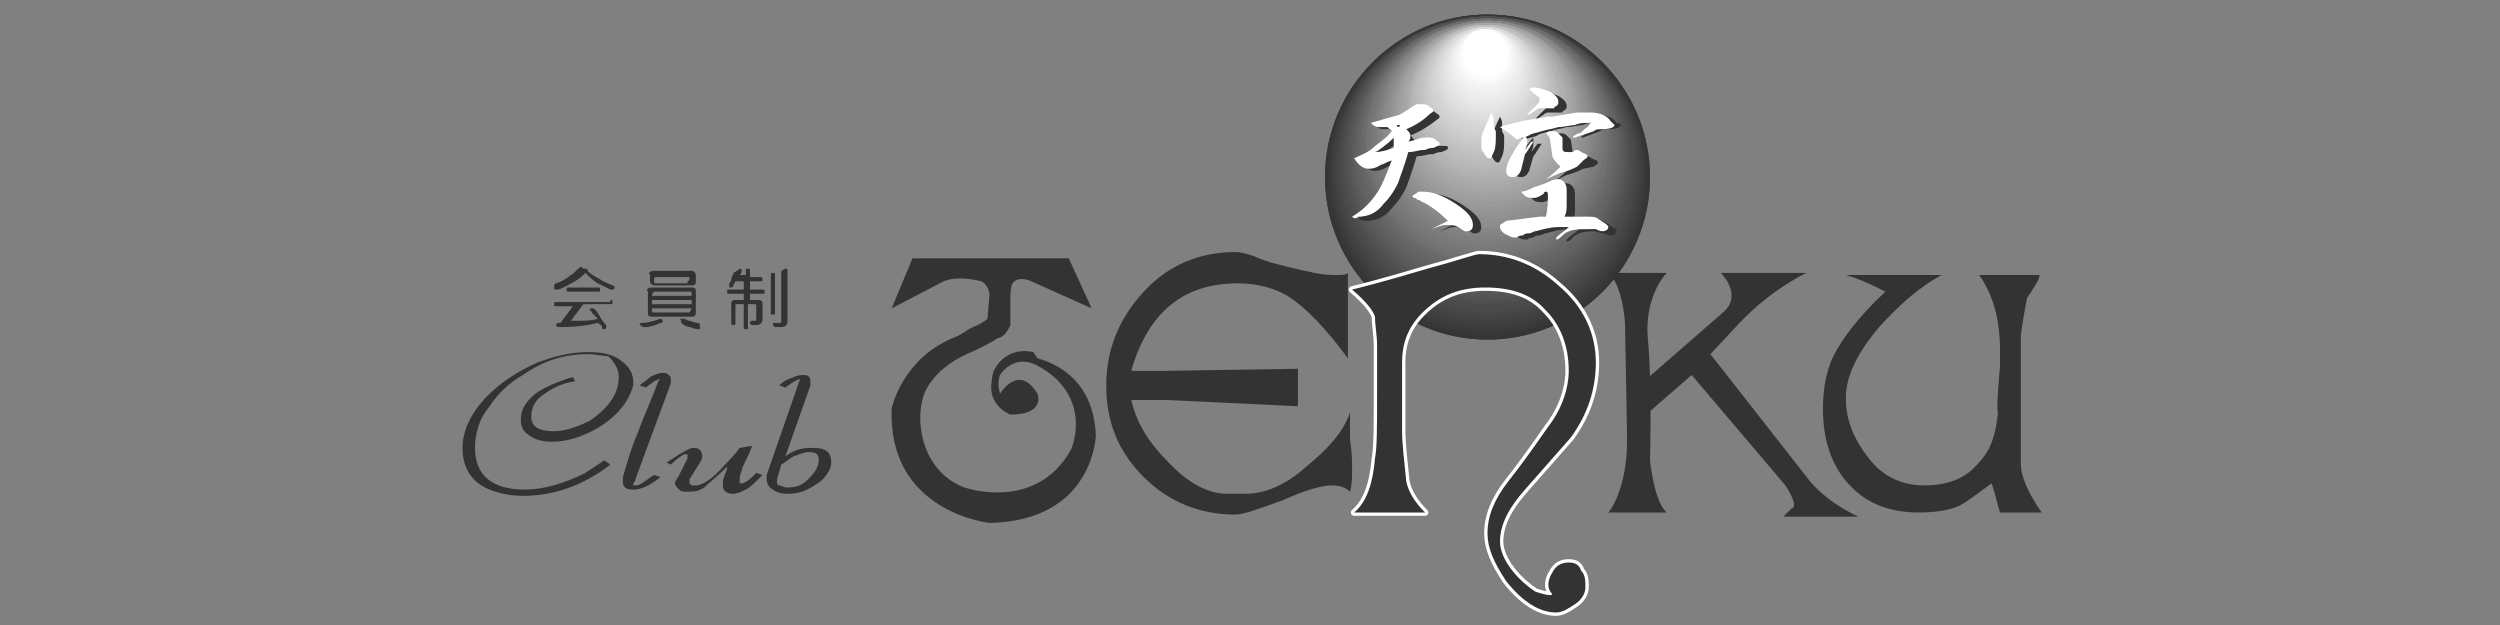 <?xml version="1.0" encoding="utf-8"?>
<!-- Generator: Adobe Illustrator 22.1.0, SVG Export Plug-In . SVG Version: 6.00 Build 0)  -->
<svg version="1.1" id="レイヤー_1" xmlns="http://www.w3.org/2000/svg" xmlns:xlink="http://www.w3.org/1999/xlink" x="0px"
	 y="0px" viewBox="0 0 120 30" style="enable-background:new 0 0 120 30;" xml:space="preserve">
<rect x="0" y="0" width="120" height="30" fill="#808080" stroke="none"/>
<style type="text/css">
	.st0{fill:#333333;}
	.st1{fill:#353535;}
	.st2{fill:#363636;}
	.st3{fill:#383838;}
	.st4{fill:#393939;}
	.st5{fill:#3B3B3B;}
	.st6{fill:#3D3D3D;}
	.st7{fill:#3E3E3E;}
	.st8{fill:#404040;}
	.st9{fill:#424242;}
	.st10{fill:#434343;}
	.st11{fill:#454545;}
	.st12{fill:#464646;}
	.st13{fill:#484848;}
	.st14{fill:#4A4A4A;}
	.st15{fill:#4B4B4B;}
	.st16{fill:#4D4D4D;}
	.st17{fill:#4F4F4F;}
	.st18{fill:#505050;}
	.st19{fill:#525252;}
	.st20{fill:#535353;}
	.st21{fill:#555555;}
	.st22{fill:#575757;}
	.st23{fill:#585858;}
	.st24{fill:#5A5A5A;}
	.st25{fill:#5B5B5B;}
	.st26{fill:#5D5D5D;}
	.st27{fill:#5F5F5F;}
	.st28{fill:#606060;}
	.st29{fill:#626262;}
	.st30{fill:#646464;}
	.st31{fill:#656565;}
	.st32{fill:#676767;}
	.st33{fill:#686868;}
	.st34{fill:#6A6A6A;}
	.st35{fill:#6C6C6C;}
	.st36{fill:#6D6D6D;}
	.st37{fill:#6F6F6F;}
	.st38{fill:#717171;}
	.st39{fill:#727272;}
	.st40{fill:#747474;}
	.st41{fill:#757575;}
	.st42{fill:#777777;}
	.st43{fill:#797979;}
	.st44{fill:#7A7A7A;}
	.st45{fill:#7C7C7C;}
	.st46{fill:#7D7D7D;}
	.st47{fill:#7F7F7F;}
	.st48{fill:#818181;}
	.st49{fill:#828282;}
	.st50{fill:#848484;}
	.st51{fill:#868686;}
	.st52{fill:#878787;}
	.st53{fill:#898989;}
	.st54{fill:#8A8A8A;}
	.st55{fill:#8C8C8C;}
	.st56{fill:#8E8E8E;}
	.st57{fill:#8F8F8F;}
	.st58{fill:#919191;}
	.st59{fill:#939393;}
	.st60{fill:#949494;}
	.st61{fill:#969696;}
	.st62{fill:#979797;}
	.st63{fill:#999999;}
	.st64{fill:#9B9B9B;}
	.st65{fill:#9C9C9C;}
	.st66{fill:#9E9E9E;}
	.st67{fill:#9F9F9F;}
	.st68{fill:#A1A1A1;}
	.st69{fill:#A3A3A3;}
	.st70{fill:#A4A4A4;}
	.st71{fill:#A6A6A6;}
	.st72{fill:#A8A8A8;}
	.st73{fill:#A9A9A9;}
	.st74{fill:#ABABAB;}
	.st75{fill:#ACACAC;}
	.st76{fill:#AEAEAE;}
	.st77{fill:#B0B0B0;}
	.st78{fill:#B1B1B1;}
	.st79{fill:#B3B3B3;}
	.st80{fill:#B5B5B5;}
	.st81{fill:#B6B6B6;}
	.st82{fill:#B8B8B8;}
	.st83{fill:#B9B9B9;}
	.st84{fill:#BBBBBB;}
	.st85{fill:#BDBDBD;}
	.st86{fill:#BEBEBE;}
	.st87{fill:#C0C0C0;}
	.st88{fill:#C1C1C1;}
	.st89{fill:#C3C3C3;}
	.st90{fill:#C5C5C5;}
	.st91{fill:#C6C6C6;}
	.st92{fill:#C8C8C8;}
	.st93{fill:#CACACA;}
	.st94{fill:#CBCBCB;}
	.st95{fill:#CDCDCD;}
	.st96{fill:#CECECE;}
	.st97{fill:#D0D0D0;}
	.st98{fill:#D2D2D2;}
	.st99{fill:#D3D3D3;}
	.st100{fill:#D5D5D5;}
	.st101{fill:#D7D7D7;}
	.st102{fill:#D8D8D8;}
	.st103{fill:#DADADA;}
	.st104{fill:#DBDBDB;}
	.st105{fill:#DDDDDD;}
	.st106{fill:#DFDFDF;}
	.st107{fill:#E0E0E0;}
	.st108{fill:#E2E2E2;}
	.st109{fill:#E3E3E3;}
	.st110{fill:#E5E5E5;}
	.st111{fill:#E7E7E7;}
	.st112{fill:#E8E8E8;}
	.st113{fill:#EAEAEA;}
	.st114{fill:#ECECEC;}
	.st115{fill:#EDEDED;}
	.st116{fill:#EFEFEF;}
	.st117{fill:#F0F0F0;}
	.st118{fill:#F2F2F2;}
	.st119{fill:#F4F4F4;}
	.st120{fill:#F5F5F5;}
	.st121{fill:#F7F7F7;}
	.st122{fill:#F9F9F9;}
	.st123{fill:#FAFAFA;}
	.st124{fill:#FCFCFC;}
	.st125{fill:#FDFDFD;}
	.st126{fill:#FFFFFF;}
	.st127{fill:#333333;stroke:#FFFFFF;stroke-width:0.32;stroke-linecap:round;stroke-linejoin:round;}
</style>
<g>
	<path class="st0" d="M79.2,8.5c0,4.3-3.5,7.8-7.8,7.8c-4.3,0-7.8-3.5-7.8-7.8c0-4.3,3.5-7.8,7.8-7.8C75.7,0.7,79.2,4.2,79.2,8.5z"
		/>
	<path class="st1" d="M71.4,0.7c4.3,0,7.8,3.5,7.8,7.8c0,4.3-3.5,7.8-7.8,7.8c-4.3,0-7.8-3.5-7.8-7.8C63.6,4.2,67.1,0.7,71.4,0.7z"
		/>
	<path class="st2" d="M71.4,0.7c4.3,0,7.7,3.4,7.7,7.7c0,4.3-3.4,7.7-7.7,7.7c-4.3,0-7.7-3.4-7.7-7.7C63.7,4.2,67.1,0.7,71.4,0.7z"
		/>
	<path class="st3" d="M71.4,0.8c4.2,0,7.6,3.4,7.6,7.6c0,4.2-3.4,7.6-7.6,7.6c-4.2,0-7.6-3.4-7.6-7.6C63.7,4.2,67.2,0.8,71.4,0.8z"
		/>
	<path class="st4" d="M71.4,0.8c4.2,0,7.6,3.4,7.6,7.6c0,4.2-3.4,7.6-7.6,7.6c-4.2,0-7.6-3.4-7.6-7.6C63.8,4.2,67.2,0.8,71.4,0.8z"
		/>
	<path class="st5" d="M71.4,0.8c4.2,0,7.5,3.4,7.5,7.5c0,4.2-3.4,7.5-7.5,7.5c-4.2,0-7.5-3.4-7.5-7.5C63.8,4.1,67.2,0.8,71.4,0.8z"
		/>
	<path class="st6" d="M71.4,0.8c4.1,0,7.5,3.4,7.5,7.5c0,4.1-3.4,7.5-7.5,7.5c-4.1,0-7.5-3.4-7.5-7.5C63.9,4.1,67.3,0.8,71.4,0.8z"
		/>
	<path class="st7" d="M71.4,0.8c4.1,0,7.4,3.3,7.4,7.4c0,4.1-3.3,7.4-7.4,7.4c-4.1,0-7.4-3.3-7.4-7.4C64,4.1,67.3,0.8,71.4,0.8z"/>
	<path class="st8" d="M71.4,0.8c4.1,0,7.4,3.3,7.4,7.4c0,4.1-3.3,7.4-7.4,7.4c-4.1,0-7.4-3.3-7.4-7.4C64,4.1,67.3,0.8,71.4,0.8z"/>
	<path class="st9" d="M71.4,0.8c4,0,7.3,3.3,7.3,7.3c0,4-3.3,7.3-7.3,7.3c-4,0-7.3-3.3-7.3-7.3C64.1,4.1,67.3,0.8,71.4,0.8z"/>
	<path class="st10" d="M71.4,0.8c4,0,7.3,3.3,7.3,7.3c0,4-3.3,7.3-7.3,7.3c-4,0-7.3-3.3-7.3-7.3C64.1,4,67.4,0.8,71.4,0.8z"/>
	<path class="st11" d="M71.4,0.8c4,0,7.2,3.2,7.2,7.2c0,4-3.2,7.2-7.2,7.2c-4,0-7.2-3.2-7.2-7.2C64.2,4,67.4,0.8,71.4,0.8z"/>
	<path class="st12" d="M71.4,0.8c4,0,7.2,3.2,7.2,7.2c0,4-3.2,7.2-7.2,7.2c-4,0-7.2-3.2-7.2-7.2C64.2,4,67.4,0.8,71.4,0.8z"/>
	<path class="st13" d="M71.4,0.8c3.9,0,7.1,3.2,7.1,7.1c0,3.9-3.2,7.1-7.1,7.1c-3.9,0-7.1-3.2-7.1-7.1C64.3,4,67.5,0.8,71.4,0.8z"/>
	<path class="st14" d="M71.4,0.8c3.9,0,7.1,3.2,7.1,7.1c0,3.9-3.2,7.1-7.1,7.1c-3.9,0-7.1-3.2-7.1-7.1C64.3,4,67.5,0.8,71.4,0.8z"/>
	<path class="st15" d="M71.4,0.8c3.9,0,7,3.1,7,7c0,3.9-3.1,7-7,7c-3.9,0-7-3.1-7-7C64.4,4,67.5,0.8,71.4,0.8z"/>
	<path class="st16" d="M71.4,0.8c3.8,0,6.9,3.1,6.9,6.9c0,3.8-3.1,6.9-6.9,6.9c-3.8,0-6.9-3.1-6.9-6.9C64.4,3.9,67.5,0.8,71.4,0.8z"
		/>
	<path class="st17" d="M71.4,0.8c3.8,0,6.9,3.1,6.9,6.9c0,3.8-3.1,6.9-6.9,6.9c-3.8,0-6.9-3.1-6.9-6.9C64.5,3.9,67.6,0.8,71.4,0.8z"
		/>
	<path class="st18" d="M71.4,0.8c3.8,0,6.8,3.1,6.8,6.8c0,3.8-3.1,6.8-6.8,6.8c-3.8,0-6.8-3.1-6.8-6.8C64.5,3.9,67.6,0.8,71.4,0.8z"
		/>
	<path class="st19" d="M71.4,0.8c3.7,0,6.8,3,6.8,6.8c0,3.7-3,6.8-6.8,6.8c-3.7,0-6.8-3-6.8-6.8C64.6,3.9,67.6,0.8,71.4,0.8z"/>
	<path class="st20" d="M71.4,0.9c3.7,0,6.7,3,6.7,6.7c0,3.7-3,6.7-6.7,6.7c-3.7,0-6.7-3-6.7-6.7C64.6,3.9,67.7,0.9,71.4,0.9z"/>
	<path class="st21" d="M71.4,0.9c3.7,0,6.7,3,6.7,6.7c0,3.7-3,6.7-6.7,6.7c-3.7,0-6.7-3-6.7-6.7C64.7,3.8,67.7,0.9,71.4,0.9z"/>
	<path class="st22" d="M71.4,0.9c3.7,0,6.6,3,6.6,6.6c0,3.7-3,6.6-6.6,6.6c-3.7,0-6.6-3-6.6-6.6C64.8,3.8,67.7,0.9,71.4,0.9z"/>
	<path class="st23" d="M71.4,0.9C75,0.9,78,3.8,78,7.4c0,3.6-2.9,6.6-6.6,6.6c-3.6,0-6.6-2.9-6.6-6.6C64.8,3.8,67.7,0.9,71.4,0.9z"
		/>
	<path class="st24" d="M71.4,0.9c3.6,0,6.5,2.9,6.5,6.5c0,3.6-2.9,6.5-6.5,6.5c-3.6,0-6.5-2.9-6.5-6.5C64.9,3.8,67.8,0.9,71.4,0.9z"
		/>
	<path class="st25" d="M71.4,0.9c3.6,0,6.5,2.9,6.5,6.5c0,3.6-2.9,6.5-6.5,6.5c-3.6,0-6.5-2.9-6.5-6.5C64.9,3.8,67.8,0.9,71.4,0.9z"
		/>
	<path class="st26" d="M71.4,0.9c3.5,0,6.4,2.9,6.4,6.4c0,3.5-2.9,6.4-6.4,6.4c-3.5,0-6.4-2.9-6.4-6.4C65,3.8,67.8,0.9,71.4,0.9z"/>
	<path class="st27" d="M71.4,0.9c3.5,0,6.4,2.8,6.4,6.4c0,3.5-2.8,6.4-6.4,6.4c-3.5,0-6.4-2.8-6.4-6.4C65,3.7,67.9,0.9,71.4,0.9z"/>
	<path class="st28" d="M71.4,0.9c3.5,0,6.3,2.8,6.3,6.3c0,3.5-2.8,6.3-6.3,6.3c-3.5,0-6.3-2.8-6.3-6.3C65.1,3.7,67.9,0.9,71.4,0.9z"
		/>
	<path class="st29" d="M71.4,0.9c3.5,0,6.3,2.8,6.3,6.3c0,3.5-2.8,6.3-6.3,6.3c-3.5,0-6.3-2.8-6.3-6.3C65.1,3.7,67.9,0.9,71.4,0.9z"
		/>
	<path class="st30" d="M71.4,0.9c3.4,0,6.2,2.8,6.2,6.2c0,3.4-2.8,6.2-6.2,6.2c-3.4,0-6.2-2.8-6.2-6.2C65.2,3.7,68,0.9,71.4,0.9z"/>
	<path class="st31" d="M71.4,0.9c3.4,0,6.1,2.8,6.1,6.1c0,3.4-2.8,6.1-6.1,6.1c-3.4,0-6.1-2.8-6.1-6.1C65.2,3.7,68,0.9,71.4,0.9z"/>
	<path class="st32" d="M71.4,0.9c3.4,0,6.1,2.7,6.1,6.1c0,3.4-2.7,6.1-6.1,6.1c-3.4,0-6.1-2.7-6.1-6.1C65.3,3.6,68,0.9,71.4,0.9z"/>
	<path class="st33" d="M71.4,0.9c3.3,0,6,2.7,6,6c0,3.3-2.7,6-6,6c-3.3,0-6-2.7-6-6C65.3,3.6,68,0.9,71.4,0.9z"/>
	<path class="st34" d="M71.4,0.9c3.3,0,6,2.7,6,6c0,3.3-2.7,6-6,6c-3.3,0-6-2.7-6-6C65.4,3.6,68.1,0.9,71.4,0.9z"/>
	<path class="st35" d="M71.4,0.9c3.3,0,5.9,2.7,5.9,5.9c0,3.3-2.7,5.9-5.9,5.9c-3.3,0-5.9-2.7-5.9-5.9C65.4,3.6,68.1,0.9,71.4,0.9z"
		/>
	<path class="st36" d="M71.4,0.9c3.2,0,5.9,2.6,5.9,5.9c0,3.2-2.6,5.9-5.9,5.9c-3.2,0-5.9-2.6-5.9-5.9C65.5,3.6,68.1,0.9,71.4,0.9z"
		/>
	<path class="st37" d="M71.4,1c3.2,0,5.8,2.6,5.8,5.8c0,3.2-2.6,5.8-5.8,5.8c-3.2,0-5.8-2.6-5.8-5.8C65.5,3.6,68.2,1,71.4,1z"/>
	<path class="st38" d="M71.4,1c3.2,0,5.8,2.6,5.8,5.8c0,3.2-2.6,5.8-5.8,5.8c-3.2,0-5.8-2.6-5.8-5.8C65.6,3.5,68.2,1,71.4,1z"/>
	<path class="st39" d="M71.4,1c3.2,0,5.7,2.6,5.7,5.7c0,3.2-2.6,5.7-5.7,5.7c-3.2,0-5.7-2.6-5.7-5.7C65.7,3.5,68.2,1,71.4,1z"/>
	<path class="st40" d="M71.4,1C74.5,1,77,3.5,77,6.6c0,3.1-2.5,5.7-5.7,5.7c-3.1,0-5.7-2.5-5.7-5.7C65.7,3.5,68.2,1,71.4,1z"/>
	<path class="st41" d="M71.4,1C74.5,1,77,3.5,77,6.6c0,3.1-2.5,5.6-5.6,5.6c-3.1,0-5.6-2.5-5.6-5.6C65.8,3.5,68.3,1,71.4,1z"/>
	<path class="st42" d="M71.4,1c3.1,0,5.6,2.5,5.6,5.6c0,3.1-2.5,5.6-5.6,5.6c-3.1,0-5.6-2.5-5.6-5.6C65.8,3.5,68.3,1,71.4,1z"/>
	<path class="st43" d="M71.4,1c3,0,5.5,2.5,5.5,5.5c0,3-2.5,5.5-5.5,5.5c-3,0-5.5-2.5-5.5-5.5C65.9,3.4,68.3,1,71.4,1z"/>
	<path class="st44" d="M71.4,1c3,0,5.4,2.4,5.4,5.4c0,3-2.4,5.4-5.4,5.4c-3,0-5.4-2.4-5.4-5.4C65.9,3.4,68.4,1,71.4,1z"/>
	<path class="st45" d="M71.4,1c3,0,5.4,2.4,5.4,5.4c0,3-2.4,5.4-5.4,5.4c-3,0-5.4-2.4-5.4-5.4C66,3.4,68.4,1,71.4,1z"/>
	<path class="st46" d="M71.4,1c2.9,0,5.3,2.4,5.3,5.3c0,2.9-2.4,5.3-5.3,5.3c-2.9,0-5.3-2.4-5.3-5.3C66,3.4,68.4,1,71.4,1z"/>
	<path class="st47" d="M71.4,1c2.9,0,5.3,2.4,5.3,5.3c0,2.9-2.4,5.3-5.3,5.3c-2.9,0-5.3-2.4-5.3-5.3C66.1,3.4,68.4,1,71.4,1z"/>
	<path class="st48" d="M71.4,1c2.9,0,5.2,2.3,5.2,5.2c0,2.9-2.3,5.2-5.2,5.2c-2.9,0-5.2-2.3-5.2-5.2C66.1,3.4,68.5,1,71.4,1z"/>
	<path class="st49" d="M71.4,1c2.9,0,5.2,2.3,5.2,5.2c0,2.9-2.3,5.2-5.2,5.2c-2.9,0-5.2-2.3-5.2-5.2C66.2,3.3,68.5,1,71.4,1z"/>
	<path class="st50" d="M71.4,1c2.8,0,5.1,2.3,5.1,5.1c0,2.8-2.3,5.1-5.1,5.1c-2.8,0-5.1-2.3-5.1-5.1C66.2,3.3,68.5,1,71.4,1z"/>
	<path class="st51" d="M71.4,1c2.8,0,5.1,2.3,5.1,5.1c0,2.8-2.3,5.1-5.1,5.1c-2.8,0-5.1-2.3-5.1-5.1C66.3,3.3,68.6,1,71.4,1z"/>
	<path class="st52" d="M71.4,1c2.8,0,5,2.2,5,5c0,2.8-2.2,5-5,5c-2.8,0-5-2.2-5-5C66.3,3.3,68.6,1,71.4,1z"/>
	<path class="st53" d="M71.4,1c2.7,0,5,2.2,5,5c0,2.7-2.2,5-5,5c-2.7,0-5-2.2-5-5C66.4,3.3,68.6,1,71.4,1z"/>
	<path class="st54" d="M71.4,1.1c2.7,0,4.9,2.2,4.9,4.9c0,2.7-2.2,4.9-4.9,4.9c-2.7,0-4.9-2.2-4.9-4.9C66.4,3.3,68.6,1.1,71.4,1.1z"
		/>
	<path class="st55" d="M71.4,1.1c2.7,0,4.9,2.2,4.9,4.9c0,2.7-2.2,4.9-4.9,4.9c-2.7,0-4.9-2.2-4.9-4.9C66.5,3.2,68.7,1.1,71.4,1.1z"
		/>
	<path class="st56" d="M71.4,1.1c2.7,0,4.8,2.2,4.8,4.8c0,2.7-2.2,4.8-4.8,4.8c-2.7,0-4.8-2.2-4.8-4.8C66.6,3.2,68.7,1.1,71.4,1.1z"
		/>
	<path class="st57" d="M71.4,1.1c2.6,0,4.8,2.1,4.8,4.8c0,2.6-2.1,4.8-4.8,4.8c-2.6,0-4.8-2.1-4.8-4.8C66.6,3.2,68.7,1.1,71.4,1.1z"
		/>
	<path class="st58" d="M71.4,1.1c2.6,0,4.7,2.1,4.7,4.7c0,2.6-2.1,4.7-4.7,4.7c-2.6,0-4.7-2.1-4.7-4.7C66.7,3.2,68.8,1.1,71.4,1.1z"
		/>
	<path class="st59" d="M71.4,1.1c2.6,0,4.6,2.1,4.6,4.6c0,2.6-2.1,4.6-4.6,4.6c-2.6,0-4.6-2.1-4.6-4.6C66.7,3.2,68.8,1.1,71.4,1.1z"
		/>
	<path class="st60" d="M71.4,1.1c2.5,0,4.6,2.1,4.6,4.6c0,2.5-2.1,4.6-4.6,4.6c-2.5,0-4.6-2.1-4.6-4.6C66.8,3.1,68.8,1.1,71.4,1.1z"
		/>
	<path class="st61" d="M71.4,1.1c2.5,0,4.5,2,4.5,4.5c0,2.5-2,4.5-4.5,4.5c-2.5,0-4.5-2-4.5-4.5C66.8,3.1,68.9,1.1,71.4,1.1z"/>
	<path class="st62" d="M71.4,1.1c2.5,0,4.5,2,4.5,4.5c0,2.5-2,4.5-4.5,4.5c-2.5,0-4.5-2-4.5-4.5C66.9,3.1,68.9,1.1,71.4,1.1z"/>
	<path class="st63" d="M71.4,1.1c2.4,0,4.4,2,4.4,4.4c0,2.4-2,4.4-4.4,4.4c-2.4,0-4.4-2-4.4-4.4C66.9,3.1,68.9,1.1,71.4,1.1z"/>
	<path class="st64" d="M71.4,1.1c2.4,0,4.4,2,4.4,4.4c0,2.4-2,4.4-4.4,4.4c-2.4,0-4.4-2-4.4-4.4C67,3.1,68.9,1.1,71.4,1.1z"/>
	<path class="st65" d="M71.4,1.1c2.4,0,4.3,1.9,4.3,4.3c0,2.4-1.9,4.3-4.3,4.3C69,9.8,67,7.8,67,5.4C67,3.1,69,1.1,71.4,1.1z"/>
	<path class="st66" d="M71.4,1.1c2.4,0,4.3,1.9,4.3,4.3c0,2.4-1.9,4.3-4.3,4.3c-2.4,0-4.3-1.9-4.3-4.3C67.1,3,69,1.1,71.4,1.1z"/>
	<path class="st67" d="M71.4,1.1c2.3,0,4.2,1.9,4.2,4.2c0,2.3-1.9,4.2-4.2,4.2c-2.3,0-4.2-1.9-4.2-4.2C67.1,3,69,1.1,71.4,1.1z"/>
	<path class="st68" d="M71.4,1.1c2.3,0,4.2,1.9,4.2,4.2c0,2.3-1.9,4.2-4.2,4.2c-2.3,0-4.2-1.9-4.2-4.2C67.2,3,69.1,1.1,71.4,1.1z"/>
	<path class="st69" d="M71.4,1.1c2.3,0,4.1,1.8,4.1,4.1c0,2.3-1.8,4.1-4.1,4.1c-2.3,0-4.1-1.8-4.1-4.1C67.2,3,69.1,1.1,71.4,1.1z"/>
	<path class="st70" d="M71.4,1.1c2.2,0,4.1,1.8,4.1,4.1c0,2.2-1.8,4.1-4.1,4.1c-2.2,0-4.1-1.8-4.1-4.1C67.3,3,69.1,1.1,71.4,1.1z"/>
	<path class="st71" d="M71.4,1.2c2.2,0,4,1.8,4,4c0,2.2-1.8,4-4,4c-2.2,0-4-1.8-4-4C67.4,2.9,69.1,1.2,71.4,1.2z"/>
	<path class="st72" d="M71.4,1.2c2.2,0,3.9,1.8,3.9,3.9c0,2.2-1.8,3.9-3.9,3.9c-2.2,0-3.9-1.8-3.9-3.9C67.4,2.9,69.2,1.2,71.4,1.2z"
		/>
	<path class="st73" d="M71.4,1.2c2.2,0,3.9,1.7,3.9,3.9c0,2.2-1.7,3.9-3.9,3.9c-2.2,0-3.9-1.7-3.9-3.9C67.5,2.9,69.2,1.2,71.4,1.2z"
		/>
	<path class="st74" d="M71.4,1.2c2.1,0,3.8,1.7,3.8,3.8c0,2.1-1.7,3.8-3.8,3.8c-2.1,0-3.8-1.7-3.8-3.8C67.5,2.9,69.2,1.2,71.4,1.2z"
		/>
	<path class="st75" d="M71.4,1.2c2.1,0,3.8,1.7,3.8,3.8c0,2.1-1.7,3.8-3.8,3.8c-2.1,0-3.8-1.7-3.8-3.8C67.6,2.9,69.3,1.2,71.4,1.2z"
		/>
	<path class="st76" d="M71.4,1.2c2.1,0,3.7,1.7,3.7,3.7c0,2.1-1.7,3.7-3.7,3.7c-2.1,0-3.7-1.7-3.7-3.7C67.6,2.9,69.3,1.2,71.4,1.2z"
		/>
	<path class="st77" d="M71.4,1.2c2,0,3.7,1.6,3.7,3.7c0,2-1.6,3.7-3.7,3.7c-2,0-3.7-1.6-3.7-3.7C67.7,2.8,69.3,1.2,71.4,1.2z"/>
	<path class="st78" d="M71.3,1.2c2,0,3.6,1.6,3.6,3.6c0,2-1.6,3.6-3.6,3.6c-2,0-3.6-1.6-3.6-3.6C67.7,2.8,69.3,1.2,71.3,1.2z"/>
	<path class="st79" d="M71.3,1.2c2,0,3.6,1.6,3.6,3.6c0,2-1.6,3.6-3.6,3.6c-2,0-3.6-1.6-3.6-3.6C67.8,2.8,69.4,1.2,71.3,1.2z"/>
	<path class="st80" d="M71.3,1.2c1.9,0,3.5,1.6,3.5,3.5c0,1.9-1.6,3.5-3.5,3.5c-1.9,0-3.5-1.6-3.5-3.5C67.8,2.8,69.4,1.2,71.3,1.2z"
		/>
	<path class="st81" d="M71.3,1.2c1.9,0,3.5,1.6,3.5,3.5c0,1.9-1.6,3.5-3.5,3.5c-1.9,0-3.5-1.6-3.5-3.5C67.9,2.8,69.4,1.2,71.3,1.2z"
		/>
	<path class="st82" d="M71.3,1.2c1.9,0,3.4,1.5,3.4,3.4c0,1.9-1.5,3.4-3.4,3.4c-1.9,0-3.4-1.5-3.4-3.4C67.9,2.7,69.5,1.2,71.3,1.2z"
		/>
	<path class="st83" d="M71.3,1.2c1.9,0,3.4,1.5,3.4,3.4c0,1.9-1.5,3.4-3.4,3.4c-1.9,0-3.4-1.5-3.4-3.4C68,2.7,69.5,1.2,71.3,1.2z"/>
	<path class="st84" d="M71.3,1.2c1.8,0,3.3,1.5,3.3,3.3c0,1.8-1.5,3.3-3.3,3.3c-1.8,0-3.3-1.5-3.3-3.3C68,2.7,69.5,1.2,71.3,1.2z"/>
	<path class="st85" d="M71.3,1.2c1.8,0,3.3,1.5,3.3,3.3c0,1.8-1.5,3.3-3.3,3.3c-1.8,0-3.3-1.5-3.3-3.3C68.1,2.7,69.6,1.2,71.3,1.2z"
		/>
	<path class="st86" d="M71.3,1.2c1.8,0,3.2,1.4,3.2,3.2c0,1.8-1.4,3.2-3.2,3.2c-1.8,0-3.2-1.4-3.2-3.2C68.1,2.7,69.6,1.2,71.3,1.2z"
		/>
	<path class="st87" d="M71.3,1.2c1.7,0,3.1,1.4,3.1,3.1c0,1.7-1.4,3.1-3.1,3.1c-1.7,0-3.1-1.4-3.1-3.1C68.2,2.7,69.6,1.2,71.3,1.2z"
		/>
	<path class="st88" d="M71.3,1.3c1.7,0,3.1,1.4,3.1,3.1c0,1.7-1.4,3.1-3.1,3.1c-1.7,0-3.1-1.4-3.1-3.1C68.3,2.6,69.6,1.3,71.3,1.3z"
		/>
	<path class="st89" d="M71.3,1.3c1.7,0,3,1.4,3,3s-1.4,3-3,3c-1.7,0-3-1.4-3-3S69.7,1.3,71.3,1.3z"/>
	<path class="st90" d="M71.3,1.3c1.6,0,3,1.3,3,3s-1.3,3-3,3c-1.6,0-3-1.3-3-3S69.7,1.3,71.3,1.3z"/>
	<path class="st91" d="M71.3,1.3c1.6,0,2.9,1.3,2.9,2.9c0,1.6-1.3,2.9-2.9,2.9c-1.6,0-2.9-1.3-2.9-2.9C68.4,2.6,69.7,1.3,71.3,1.3z"
		/>
	<path class="st92" d="M71.3,1.3c1.6,0,2.9,1.3,2.9,2.9c0,1.6-1.3,2.9-2.9,2.9c-1.6,0-2.9-1.3-2.9-2.9C68.5,2.6,69.8,1.3,71.3,1.3z"
		/>
	<path class="st93" d="M71.3,1.3c1.6,0,2.8,1.3,2.8,2.8c0,1.6-1.3,2.8-2.8,2.8c-1.6,0-2.8-1.3-2.8-2.8C68.5,2.5,69.8,1.3,71.3,1.3z"
		/>
	<path class="st94" d="M71.3,1.3c1.5,0,2.8,1.2,2.8,2.8c0,1.5-1.2,2.8-2.8,2.8c-1.5,0-2.8-1.2-2.8-2.8C68.6,2.5,69.8,1.3,71.3,1.3z"
		/>
	<path class="st95" d="M71.3,1.3c1.5,0,2.7,1.2,2.7,2.7c0,1.5-1.2,2.7-2.7,2.7c-1.5,0-2.7-1.2-2.7-2.7C68.6,2.5,69.8,1.3,71.3,1.3z"
		/>
	<path class="st96" d="M71.3,1.3C72.8,1.3,74,2.5,74,4c0,1.5-1.2,2.7-2.7,2.7c-1.5,0-2.7-1.2-2.7-2.7C68.7,2.5,69.9,1.3,71.3,1.3z"
		/>
	<path class="st97" d="M71.3,1.3c1.4,0,2.6,1.2,2.6,2.6c0,1.4-1.2,2.6-2.6,2.6c-1.4,0-2.6-1.2-2.6-2.6C68.7,2.5,69.9,1.3,71.3,1.3z"
		/>
	<path class="st98" d="M71.3,1.3c1.4,0,2.6,1.1,2.6,2.6c0,1.4-1.1,2.6-2.6,2.6c-1.4,0-2.6-1.1-2.6-2.6C68.8,2.5,69.9,1.3,71.3,1.3z"
		/>
	<path class="st99" d="M71.3,1.3c1.4,0,2.5,1.1,2.5,2.5c0,1.4-1.1,2.5-2.5,2.5c-1.4,0-2.5-1.1-2.5-2.5C68.8,2.4,70,1.3,71.3,1.3z"/>
	<path class="st100" d="M71.3,1.3c1.4,0,2.4,1.1,2.4,2.4c0,1.4-1.1,2.4-2.4,2.4c-1.4,0-2.4-1.1-2.4-2.4C68.9,2.4,70,1.3,71.3,1.3z"
		/>
	<path class="st101" d="M71.3,1.3c1.3,0,2.4,1.1,2.4,2.4c0,1.3-1.1,2.4-2.4,2.4c-1.3,0-2.4-1.1-2.4-2.4C68.9,2.4,70,1.3,71.3,1.3z"
		/>
	<path class="st102" d="M71.3,1.3c1.3,0,2.3,1,2.3,2.3c0,1.3-1,2.3-2.3,2.3C70,6,69,5,69,3.7C69,2.4,70,1.3,71.3,1.3z"/>
	<path class="st103" d="M71.3,1.3c1.3,0,2.3,1,2.3,2.3c0,1.3-1,2.3-2.3,2.3c-1.3,0-2.3-1-2.3-2.3C69.1,2.4,70.1,1.3,71.3,1.3z"/>
	<path class="st104" d="M71.3,1.3c1.2,0,2.2,1,2.2,2.2c0,1.2-1,2.2-2.2,2.2c-1.2,0-2.2-1-2.2-2.2C69.1,2.3,70.1,1.3,71.3,1.3z"/>
	<path class="st105" d="M71.3,1.4c1.2,0,2.2,1,2.2,2.2c0,1.2-1,2.2-2.2,2.2c-1.2,0-2.2-1-2.2-2.2C69.2,2.3,70.1,1.4,71.3,1.4z"/>
	<path class="st106" d="M71.3,1.4c1.2,0,2.1,1,2.1,2.1c0,1.2-1,2.1-2.1,2.1c-1.2,0-2.1-1-2.1-2.1C69.2,2.3,70.2,1.4,71.3,1.4z"/>
	<path class="st107" d="M71.3,1.4c1.1,0,2.1,0.9,2.1,2.1c0,1.1-0.9,2.1-2.1,2.1c-1.1,0-2.1-0.9-2.1-2.1C69.3,2.3,70.2,1.4,71.3,1.4z
		"/>
	<path class="st108" d="M71.3,1.4c1.1,0,2,0.9,2,2c0,1.1-0.9,2-2,2c-1.1,0-2-0.9-2-2C69.3,2.3,70.2,1.4,71.3,1.4z"/>
	<path class="st109" d="M71.3,1.4c1.1,0,2,0.9,2,2c0,1.1-0.9,2-2,2c-1.1,0-2-0.9-2-2C69.4,2.3,70.2,1.4,71.3,1.4z"/>
	<path class="st110" d="M71.3,1.4c1.1,0,1.9,0.9,1.9,1.9c0,1.1-0.9,1.9-1.9,1.9c-1.1,0-1.9-0.9-1.9-1.9C69.4,2.2,70.3,1.4,71.3,1.4z
		"/>
	<path class="st111" d="M71.3,1.4c1,0,1.9,0.8,1.9,1.9c0,1-0.8,1.9-1.9,1.9c-1,0-1.9-0.8-1.9-1.9C69.5,2.2,70.3,1.4,71.3,1.4z"/>
	<path class="st112" d="M71.3,1.4c1,0,1.8,0.8,1.8,1.8c0,1-0.8,1.8-1.8,1.8c-1,0-1.8-0.8-1.8-1.8C69.5,2.2,70.3,1.4,71.3,1.4z"/>
	<path class="st113" d="M71.3,1.4c1,0,1.8,0.8,1.8,1.8c0,1-0.8,1.8-1.8,1.8c-1,0-1.7-0.8-1.7-1.8C69.6,2.2,70.4,1.4,71.3,1.4z"/>
	<path class="st114" d="M71.3,1.4c0.9,0,1.7,0.8,1.7,1.7c0,0.9-0.8,1.7-1.7,1.7c-0.9,0-1.7-0.8-1.7-1.7C69.6,2.2,70.4,1.4,71.3,1.4z
		"/>
	<path class="st115" d="M71.3,1.4c0.9,0,1.6,0.7,1.6,1.6c0,0.9-0.7,1.6-1.6,1.6c-0.9,0-1.6-0.7-1.6-1.6C69.7,2.1,70.4,1.4,71.3,1.4z
		"/>
	<path class="st116" d="M71.3,1.4c0.9,0,1.6,0.7,1.6,1.6c0,0.9-0.7,1.6-1.6,1.6c-0.9,0-1.6-0.7-1.6-1.6C69.7,2.1,70.5,1.4,71.3,1.4z
		"/>
	<path class="st117" d="M71.3,1.4c0.8,0,1.5,0.7,1.5,1.5c0,0.8-0.7,1.5-1.5,1.5c-0.8,0-1.5-0.7-1.5-1.5C69.8,2.1,70.5,1.4,71.3,1.4z
		"/>
	<path class="st118" d="M71.3,1.4c0.8,0,1.5,0.7,1.5,1.5c0,0.8-0.7,1.5-1.5,1.5c-0.8,0-1.5-0.7-1.5-1.5C69.8,2.1,70.5,1.4,71.3,1.4z
		"/>
	<path class="st119" d="M71.3,1.4c0.8,0,1.4,0.6,1.4,1.4c0,0.8-0.6,1.4-1.4,1.4c-0.8,0-1.4-0.6-1.4-1.4C69.9,2.1,70.5,1.4,71.3,1.4z
		"/>
	<path class="st120" d="M71.3,1.4c0.8,0,1.4,0.6,1.4,1.4c0,0.8-0.6,1.4-1.4,1.4c-0.8,0-1.4-0.6-1.4-1.4C70,2.1,70.6,1.4,71.3,1.4z"
		/>
	<path class="st121" d="M71.3,1.4c0.7,0,1.3,0.6,1.3,1.3c0,0.7-0.6,1.3-1.3,1.3c-0.7,0-1.3-0.6-1.3-1.3C70,2,70.6,1.4,71.3,1.4z"/>
	<path class="st122" d="M71.3,1.5c0.7,0,1.3,0.6,1.3,1.3C72.6,3.4,72,4,71.3,4c-0.7,0-1.3-0.6-1.3-1.3C70.1,2,70.6,1.5,71.3,1.5z"/>
	<path class="st123" d="M71.3,1.5c0.7,0,1.2,0.5,1.2,1.2c0,0.7-0.5,1.2-1.2,1.2c-0.7,0-1.2-0.5-1.2-1.2C70.1,2,70.7,1.5,71.3,1.5z"
		/>
	<path class="st124" d="M71.3,1.5c0.6,0,1.2,0.5,1.2,1.2c0,0.6-0.5,1.2-1.2,1.2c-0.6,0-1.2-0.5-1.2-1.2C70.2,2,70.7,1.5,71.3,1.5z"
		/>
	<path class="st125" d="M71.3,1.5c0.6,0,1.1,0.5,1.1,1.1c0,0.6-0.5,1.1-1.1,1.1c-0.6,0-1.1-0.5-1.1-1.1C70.2,2,70.7,1.5,71.3,1.5z"
		/>
	<path class="st126" d="M72.4,2.5c0,0.6-0.5,1.1-1.1,1.1c-0.6,0-1.1-0.5-1.1-1.1c0-0.6,0.5-1.1,1.1-1.1C71.9,1.5,72.4,1.9,72.4,2.5z
		"/>
</g>
<path class="st0" d="M56,19.2h-1.1h-0.6c0.2,0.9,0.7,1.9,1.7,2.9c1,1.1,2,1.6,2.9,1.6h0.9c0.9,0,1.9-0.4,2.9-1.3
	c1.1-0.9,1.8-1.7,2.1-2.6c0,0.3,0,0.8,0,1.3c0.1,0.6,0.1,1.1,0.1,1.3c0,0.5,0,0.9-0.1,1.2c-0.2-0.2-0.5-0.3-0.9-0.3
	c-0.4,0-1.2,0.2-2.3,0.7c-1.1,0.4-1.9,0.7-2.3,0.7c-1.7,0-3.2-0.6-4.4-1.8c-1.2-1.2-1.8-2.6-1.8-4.4c0-1.7,0.6-3.2,1.8-4.5
	c1.2-1.3,2.7-1.9,4.4-1.9c0.3,0,0.6,0.1,0.9,0.2c0.2,0.1,0.5,0.2,0.8,0.3c0.4,0.1,1.1,0.3,2.1,0.5c0.5,0.1,0.8,0.1,1.1,0.1
	c0.2,0,0.4,0,0.5-0.1V14l0,1.1v2.1c-1.1-1.5-2.1-2.5-2.9-3c-0.7-0.4-1.5-0.6-2.4-0.6c-2.6,0-4.3,1.4-5.1,4.2c0.1,0,0.3,0,0.5,0
	c0.2,0,0.4,0,0.5,0c0.2,0,0.4,0,0.6,0l6.4-0.1l0,1.8L56,19.2z"/>
<path class="st127" d="M74.5,28.5c-0.4-0.4,0-1,0-1c0.2-0.4,0.5-0.5,0.8-0.5c0.3,0,0.5,0.1,0.6,0.4c0.2,0.2,0.2,0.5,0.2,0.8
	c0,0.3-0.2,0.6-0.5,0.8c-0.3,0.2-0.6,0.4-0.9,0.4c-0.8,0-1.6-0.5-2.4-1.5c-0.6-0.9-0.9-1.6-0.9-2.3c0-0.8,0.3-1.6,1-2.5
	c0.4-0.5,1-1.3,1.9-2.6c0.7-0.9,1-1.9,1-2.7c0-1.2-0.4-2.2-1.1-2.9c-0.7-0.8-1.7-1.1-2.9-1.1c-1.1,0-2,0.3-2.8,1
	c-0.8,0.7-1.2,1.5-1.2,2.6V20v0.7c0,0.6,0.1,1.4,0.2,2.4c0.1,0.5,0.4,1,0.9,1.5h-3.4c0.6-0.5,0.9-1.4,1-2.6c0.1-0.5,0.1-1.5,0.1-3.1
	c0,0.4,0,0.1,0-0.7l0-1.6c0-0.5-0.1-1-0.1-1.4c-0.1-0.3-0.4-0.7-1.1-1.3c0.4-0.1,1.6-0.4,3.6-1c1.5-0.4,2.3-0.7,2.5-0.7
	c1.4,0,2.7,0.5,3.8,1.5c1.2,1,1.8,2.3,1.8,3.7c0,1.3-0.4,2.5-1.2,3.6l-2.2,2.5c-0.8,0.9-1.2,1.7-1.2,2.5c0,0.4,0.2,0.9,0.6,1.4
	c0.4,0.5,0.8,0.8,1.1,1C74.6,28.7,74.5,28.5,74.5,28.5z"/>
<path class="st0" d="M74.5,28.5c-0.4-0.4,0-1,0-1c0.2-0.4,0.5-0.5,0.8-0.5c0.3,0,0.5,0.1,0.6,0.4c0.2,0.2,0.2,0.5,0.2,0.8
	c0,0.3-0.2,0.6-0.5,0.8c-0.3,0.2-0.6,0.4-0.9,0.4c-0.8,0-1.6-0.5-2.4-1.5c-0.6-0.9-0.9-1.6-0.9-2.3c0-0.8,0.3-1.6,1-2.5
	c0.4-0.5,1-1.3,1.9-2.6c0.7-0.9,1-1.9,1-2.7c0-1.2-0.4-2.2-1.1-2.9c-0.7-0.8-1.7-1.1-2.9-1.1c-1.1,0-2,0.3-2.8,1
	c-0.8,0.7-1.2,1.5-1.2,2.6V20v0.7c0,0.6,0.1,1.4,0.2,2.4c0.1,0.5,0.4,1,0.9,1.5h-3.4c0.6-0.5,0.9-1.4,1-2.6c0.1-0.5,0.1-1.5,0.1-3.1
	c0,0.4,0,0.1,0-0.7l0-1.6c0-0.5-0.1-1-0.1-1.4c-0.1-0.3-0.4-0.7-1.1-1.3c0.4-0.1,1.6-0.4,3.6-1c1.5-0.4,2.3-0.7,2.5-0.7
	c1.4,0,2.7,0.5,3.8,1.5c1.2,1,1.8,2.3,1.8,3.7c0,1.3-0.4,2.5-1.2,3.6l-2.2,2.5c-0.8,0.9-1.2,1.7-1.2,2.5c0,0.4,0.2,0.9,0.6,1.4
	c0.4,0.5,0.8,0.8,1.1,1C74.6,28.7,74.5,28.5,74.5,28.5z"/>
<path class="st0" d="M96,17.6c0,0,0-0.3,0-0.8c0-1.4-0.3-2.6-1-3.6h2.9c0,0.2-0.2,0.5-0.6,1.1c-0.2,1-0.3,1.7-0.3,1.9v6.1
	c0,0.5,0.3,1.3,1,2.3H96c-0.1-0.3-0.2-0.8-0.4-1.4c-0.7,0.5-1.2,0.9-1.6,1.1c-0.5,0.2-1.1,0.3-1.9,0.3c-1.5,0-2.6-0.5-3.4-1.4
	c-0.8-0.9-1.2-2.1-1.2-3.6c0-1,0.2-1.9,0.5-2.5c0.4-0.8,1.2-1.9,2.5-3.1c-0.6-0.3-1.2-0.6-1.9-0.8h4.6c-1.1,0.6-2,1.4-3,2.5
	c-1.1,1.3-1.6,2.4-1.6,3.4c0,1.1,0.4,2,1.1,2.9c0.7,0.9,1.6,1.3,2.7,1.3c1,0,1.9-0.3,2.5-1c0.7-0.7,0.9-1.5,1-2.5
	C95.8,19.7,96,17.6,96,17.6z"/>
<path class="st0" d="M49.8,17.2c1.1,0.3,2.7,1.2,2.8,3.7c0,0-0.1,4.1-5.1,4.2c0,0-4.9-0.5-4.7-5.5c0,0,0.5-2.4,3-3.4
	c0,0,0.3-0.1,0.7-0.4l0.2-0.1c0.5-0.2,0.7-0.4,0.7-0.4l0.1-1.2c-0.1-0.5-0.4-0.6-0.4-0.6s-1.1-0.3-1.8,0l-2.5,1.3l1-2.4h7.5l1.1,2.4
	l-2.9-1.3c0,0-0.6-0.3-0.9,0.1c0,0-0.1,0.2-0.1,0.6l0,1.4c0,0-0.2,0.5-0.5,0.6c-0.3,0.1-0.2,0.1-0.2,0.1c-0.7,0.4-1.4,0.7-1.4,0.7
	s-1.7,0.7-2.1,2.1c-0.4,1.4,0.1,3.6,2,4.3c0,0,3.4,1.2,5.1-1.8c0,0,0.8-1.7-0.5-3.2c0,0-0.4-0.5-1.2-0.9c-1.1-0.5-1.7,0.5-1.7,0.5
	c-0.1,0.3-0.1,0.5,0,0.9c0,0,0.9-1.5,1.8,0c0,0,0.4,1-1.3,1c0,0-1.1-0.4-0.9-1.6c0,0,0-0.2,0.1-0.5c0,0,0.5-1.2,1.9-0.9L49.8,17.2z"
	/>
<g>
	<path class="st0" d="M77.2,13.1H80c0,0-1.1,1.1-0.9,3.2c0.2,2.1,0.1,5.8,0.1,5.8s0.2,2,0.8,2.5h-2.8c0,0,0.9-1,0.9-3.5L78,15.5
		C78,15.5,77.9,13.7,77.2,13.1z"/>
	<path class="st0" d="M82.6,13.1h4.1c0,0-1.7,0.8-3.2,2.4c-1.5,1.6-1.4,1.5-1.4,1.5l4.7,6c0,0,0.7,1,2.4,1.8h-3.6l0.4-0.4
		c0,0,0.4,0-0.3-1.1L81.2,18l-2.3,2l-0.1-1.6l3.9-3.4C82.7,15,83.7,14.3,82.6,13.1z"/>
</g>
<g>
	<path class="st0" d="M28.1,12.9c0.1,0,0.1,0,0.1,0.1c0,0,0,0,0,0c0,0,0,0,0,0c0.2,0.2,0.4,0.3,0.6,0.4c0.1,0.1,0.4,0.2,0.6,0.3
		c0.1,0,0.1,0.1,0.1,0.1c0,0.1-0.1,0.1-0.1,0.1c-0.1,0-0.1,0-0.1,0c-0.2-0.1-0.4-0.2-0.6-0.3c-0.2-0.1-0.4-0.3-0.6-0.5
		c-0.1,0.1-0.3,0.3-0.5,0.4c-0.2,0.1-0.5,0.3-0.8,0.4c0,0,0,0-0.1,0c-0.1,0-0.1,0-0.1-0.1c0-0.1,0-0.2,0.1-0.2
		c0.3-0.1,0.6-0.3,0.7-0.4c0.2-0.1,0.3-0.3,0.5-0.4C28,12.9,28,12.9,28.1,12.9z M29.3,14.4c0.1,0,0.1,0,0.1,0.1c0,0.1,0,0.1-0.1,0.1
		H28l-0.6,0.8c0.6,0,1,0,1.3-0.1c-0.1-0.1-0.2-0.2-0.3-0.3c0-0.1-0.1-0.1-0.1-0.1c0-0.1,0.1-0.1,0.1-0.1c0,0,0.1,0,0.1,0
		c0.1,0.1,0.2,0.2,0.3,0.4c0.1,0.2,0.2,0.3,0.3,0.4c0,0,0,0.1,0,0.1c0,0.1-0.1,0.1-0.1,0.1c-0.1,0-0.1,0-0.1-0.1
		c0-0.1-0.1-0.1-0.2-0.2c-0.4,0.1-1,0.2-1.8,0.2c-0.1,0-0.2,0-0.2-0.1c0-0.1,0.1-0.1,0.2-0.1c0,0,0,0,0,0l0.6-0.8h-0.8
		c-0.1,0-0.1,0-0.1-0.1c0-0.1,0-0.1,0.1-0.1H29.3z M28.7,13.8c0.1,0,0.1,0,0.1,0.1c0,0.1,0,0.1-0.1,0.1h-1.4c-0.1,0-0.1,0-0.1-0.1
		c0-0.1,0-0.1,0.1-0.1H28.7z"/>
	<path class="st0" d="M31.7,15.3c0.1,0,0.1,0.1,0.1,0.1c0,0.1,0,0.1-0.1,0.1c-0.2,0.1-0.5,0.2-0.7,0.2c-0.1,0-0.1,0-0.1,0
		c-0.1,0-0.1-0.1-0.2-0.1c0-0.1,0.1-0.1,0.1-0.1C31.1,15.5,31.4,15.4,31.7,15.3C31.7,15.3,31.7,15.3,31.7,15.3z M31.3,13.8h1.9
		c0.2,0,0.2,0.1,0.2,0.2v1c0,0.2-0.1,0.2-0.2,0.2h-1.9c-0.2,0-0.2-0.1-0.2-0.2v-1C31,13.9,31.1,13.8,31.3,13.8z M31.4,13h1.8
		c0.1,0,0.2,0.1,0.2,0.2v0.3c0,0.2-0.1,0.2-0.2,0.2h-1.8c-0.1,0-0.2-0.1-0.2-0.2v-0.3C31.1,13.1,31.2,13,31.4,13z M31.3,14.2h1.9
		v-0.1c0-0.1,0-0.1-0.1-0.1h-1.7C31.3,14.1,31.3,14.1,31.3,14.2L31.3,14.2z M31.3,14.6h1.9v-0.2h-1.9V14.6z M33.1,15
		C33.1,15,33.2,15,33.1,15l0.1-0.2h-1.9v0.1c0,0.1,0,0.1,0.1,0.1H33.1z M33,13.5C33.1,13.5,33.1,13.4,33,13.5l0.1-0.1
		c0-0.1,0-0.1-0.1-0.1h-1.5c-0.1,0-0.1,0-0.1,0.1v0.1c0,0.1,0,0.1,0.1,0.1H33z M32.7,15.3c0,0,0.1,0,0.1,0c0.1,0,0.2,0.1,0.3,0.1
		c0.1,0,0.2,0.1,0.4,0.1c0.1,0,0.1,0.1,0.1,0.2c0,0.1,0,0.1-0.1,0.1c0,0,0,0,0,0c-0.2,0-0.3-0.1-0.4-0.1c-0.1,0-0.3-0.1-0.4-0.2
		c0,0,0-0.1,0-0.1C32.6,15.3,32.7,15.3,32.7,15.3z"/>
	<path class="st0" d="M35.5,12.9c0.1,0,0.1,0,0.1,0.1c0,0,0,0,0,0c0,0.1,0,0.1-0.1,0.2h0.3V13c0-0.1,0-0.1,0.1-0.1
		c0.1,0,0.1,0,0.1,0.1v0.3h0.5c0.1,0,0.1,0,0.1,0.1c0,0.1,0,0.1-0.1,0.1h-0.5v0.4h0.6c0.1,0,0.1,0,0.1,0.1c0,0.1,0,0.1-0.1,0.1h-0.6
		v0.3h0.4c0.2,0,0.2,0.1,0.2,0.2v0.7c0,0.2-0.1,0.3-0.3,0.3c0,0-0.1,0-0.2,0c-0.1,0-0.1-0.1-0.1-0.1c0-0.1,0.1-0.1,0.1-0.1h0
		c0,0,0,0,0.1,0c0.1,0,0.1,0,0.1-0.1v-0.6c0-0.1,0-0.1-0.1-0.1h-0.3v1.1c0,0.1,0,0.1-0.1,0.1c-0.1,0-0.1,0-0.1-0.1v-1.1h-0.3
		c-0.1,0-0.1,0-0.1,0.1v0.8c0,0.1,0,0.1-0.1,0.1c-0.1,0-0.1,0-0.1-0.1v-0.9c0-0.2,0.1-0.2,0.2-0.2h0.4v-0.3h-0.7
		c-0.1,0-0.1,0-0.1-0.1c0-0.1,0-0.1,0.1-0.1h0.7v-0.4h-0.4c0,0.1-0.1,0.1-0.1,0.2c0,0.1-0.1,0.1-0.1,0.1c-0.1,0-0.1,0-0.1-0.1
		c0,0,0-0.1,0-0.1c0.1-0.1,0.1-0.1,0.1-0.2c0-0.1,0.1-0.2,0.1-0.3C35.4,13,35.5,12.9,35.5,12.9z M37.1,13.1c0.1,0,0.1,0,0.1,0.1V15
		c0,0.1,0,0.1-0.1,0.1c-0.1,0-0.1,0-0.1-0.1v-1.8C37,13.1,37,13.1,37.1,13.1z M37.7,12.9c0.1,0,0.1,0,0.1,0.1v2.4
		c0,0.2-0.1,0.3-0.3,0.3c-0.1,0-0.2,0-0.3,0c0,0-0.1-0.1-0.1-0.1c0-0.1,0-0.1,0.1-0.1h0c0.1,0,0.1,0,0.2,0c0.1,0,0.1,0,0.1-0.1V13
		C37.6,13,37.6,12.9,37.7,12.9z"/>
</g>
<g>
	<path class="st0" d="M29.9,19.5c-0.4,0.5-0.9,0.9-1.5,1.2c-0.6,0.3-1.2,0.5-1.9,0.5c-0.5,0-0.8-0.1-1.1-0.3
		c-0.3-0.2-0.4-0.4-0.4-0.8c0-0.4,0.2-0.8,0.7-1.2c0.4-0.3,1.1-0.6,1.8-0.8l0.1,0.2c-0.7,0.1-1.2,0.4-1.6,0.7
		c-0.4,0.3-0.5,0.7-0.5,1c0,0.5,0.4,0.7,1.1,0.7c0.5,0,1.1-0.2,1.7-0.5c0.9-0.6,1.4-1.3,1.4-2.1c0-0.4-0.2-0.7-0.5-1
		C29,17.1,28.6,17,28.2,17c-1.1,0-2.1,0.3-3.1,1c-0.7,0.4-1.2,0.9-1.6,1.5c-0.5,0.6-0.7,1.3-0.7,2c0,1.3,0.8,2,2.4,2
		c0.9,0,1.9-0.3,2.9-0.8c0.3-0.2,0.6-0.4,0.9-0.6l0.3,0.2c-1.3,1-2.7,1.5-4.2,1.5c-0.8,0-1.5-0.2-2-0.5c-0.6-0.4-0.9-1-0.9-1.8
		c0-0.8,0.4-1.7,1.2-2.5c0.7-0.7,1.5-1.2,2.4-1.6c0.8-0.3,1.6-0.5,2.4-0.5c0.7,0,1.2,0.1,1.6,0.4c0.4,0.3,0.6,0.6,0.6,1.1
		C30.4,18.6,30.2,19.1,29.9,19.5z"/>
	<path class="st0" d="M31.7,18.2L31.7,18.2c0,0-0.1,0-0.3,0.1L31,18.6l-0.3-0.1c0.1-0.1,0.3-0.2,0.5-0.4c0.2-0.1,0.4-0.2,0.6-0.2
		c0.1,0,0.2,0,0.3,0.1c0.1,0.1,0.1,0.1,0.1,0.2l0,0.1l0,0.1L30.5,23c0,0.1-0.1,0.2-0.1,0.2c0,0,0,0,0,0.1c0,0,0.1,0,0.1,0
		c0.2,0,0.3-0.1,0.6-0.3c0,0,0.1-0.1,0.3-0.2l0.3,0.1c-0.5,0.4-0.9,0.6-1.3,0.6c-0.1,0-0.3,0-0.4-0.1c-0.1-0.1-0.1-0.2-0.1-0.3
		l0-0.2c0.2-0.7,0.4-1.4,0.7-2.1c0.3-0.8,0.7-1.7,1-2.5L31.7,18.2L31.7,18.2L31.7,18.2z"/>
	<path class="st0" d="M35.8,23.5c-0.2,0.1-0.4,0.2-0.6,0.2c-0.3,0-0.5-0.1-0.5-0.4c0-0.1,0-0.1,0-0.2c0-0.1,0.1-0.3,0.2-0.6l0-0.1
		c-0.5,0.5-0.9,0.8-1.1,1c-0.3,0.2-0.5,0.2-0.8,0.2c-0.2,0-0.3,0-0.4-0.1c-0.1-0.1-0.2-0.2-0.2-0.3c0-0.1,0.1-0.2,0.2-0.4L33,22
		c0,0,0,0,0-0.1l0-0.1c0,0,0,0,0,0l-0.1,0c-0.1,0-0.4,0.2-0.7,0.5L32,22.2c0.3-0.2,0.6-0.4,0.8-0.5c0.2-0.1,0.3-0.2,0.5-0.2
		c0.1,0,0.2,0,0.3,0.1c0.1,0.1,0.1,0.2,0.1,0.3l0,0.1l-0.1,0.2L33.1,23l0,0.1c0,0,0,0.1,0,0.1c0,0,0,0,0.1,0.1c0,0,0.1,0,0.2,0
		c0.3,0,0.8-0.3,1.4-1c0.2-0.2,0.5-0.5,0.7-0.8l0.6-0.1c-0.1,0.3-0.2,0.5-0.3,0.7c-0.1,0.2-0.2,0.4-0.2,0.5
		c-0.1,0.2-0.1,0.4-0.1,0.6c0,0,0,0,0,0c0,0,0,0,0.1,0c0.1,0,0.3-0.1,0.5-0.3c0,0,0.1-0.1,0.2-0.2l0.3,0.1
		C36.2,23.2,36,23.4,35.8,23.5z"/>
	<path class="st0" d="M38.4,18.2C38.4,18.2,38.4,18.2,38.4,18.2L38.4,18.2c-0.1,0-0.3,0.1-0.7,0.4l-0.3-0.1c0.2-0.2,0.4-0.3,0.7-0.4
		c0.2-0.1,0.4-0.1,0.5-0.1c0.2,0,0.3,0.1,0.3,0.3v0.1l0,0.1l-1.2,3.4c0.4-0.3,0.8-0.4,1.2-0.4c0.3,0,0.5,0,0.7,0.1
		c0.2,0.1,0.3,0.3,0.3,0.6c0,0.3-0.2,0.6-0.5,0.9c-0.3,0.2-0.6,0.4-0.9,0.5c-0.3,0.1-0.5,0.1-0.8,0.1c-0.2,0-0.5-0.1-0.6-0.2
		c-0.2-0.1-0.3-0.3-0.3-0.5v-0.1l0-0.1L38.4,18.2C38.4,18.3,38.4,18.3,38.4,18.2L38.4,18.2L38.4,18.2z M38.8,21.7
		c-0.2,0-0.4,0.1-0.7,0.2c-0.2,0.1-0.4,0.3-0.6,0.4L37.3,23v0.1c0,0.1,0,0.2,0.1,0.2c0.1,0,0.2,0.1,0.4,0.1c0.4,0,0.7-0.1,1-0.4
		c0.3-0.3,0.5-0.6,0.5-0.9C39.3,21.8,39.2,21.7,38.8,21.7z"/>
</g>
<g>
	<path class="st0" d="M65.2,10.5c0.5-0.3,0.8-0.6,1.1-1c0.3-0.4,0.5-0.9,0.8-1.7c-0.3,0.1-0.4,0.2-0.5,0.2c-0.3,0.2-0.5,0.2-0.6,0.2
		c-0.3,0-0.5-0.2-0.7-0.5c0.4-0.2,0.7-0.3,0.9-0.5c0.2-0.2,0.6-0.4,0.9-0.8c0,0,0-0.1-0.1-0.1c0,0,0,0,0,0c0,0,0,0,0,0
		c0,0-0.1-0.1-0.1-0.1c0-0.1,0.1-0.1,0.2-0.1c0.1,0,0.1,0,0.2,0.1c0,0,0,0,0,0c0.1,0,0.1-0.1,0.1-0.1c-0.2,0-0.3,0.1-0.5,0.1
		c-0.1,0-0.1,0-0.2,0c-0.1,0-0.1,0-0.1,0l-0.2,0c-0.2,0-0.3-0.1-0.4-0.2l1.4-0.4l0.9-0.3c0.1,0,0.2,0,0.2,0c0.1,0,0.3,0,0.4,0.1
		c0.1,0.1,0.2,0.1,0.2,0.2c0,0.1-0.1,0.1-0.2,0.2c-0.4,0.3-0.7,0.5-1.2,0.7c0.1,0.1,0.2,0.2,0.2,0.3c0,0.1,0,0.2-0.1,0.3l0.3-0.1
		c0.2-0.1,0.4-0.1,0.5-0.1c0.1,0,0.3,0,0.4,0.1C69.5,7,69.5,7,69.5,7.1c0,0.1-0.1,0.1-0.3,0.2c-0.1,0-0.2,0-0.4,0.1c0,0-0.1,0-0.1,0
		c-0.2,0-0.4,0.1-0.7,0.1c-0.2,0.7-0.4,1.2-0.5,1.5c-0.2,0.4-0.4,0.7-0.7,1c-0.3,0.4-0.7,0.6-1.2,0.6C65.5,10.6,65.4,10.6,65.2,10.5
		L65.2,10.5z M67.3,7.2c0-0.1,0-0.3,0-0.4c0,0,0-0.1,0-0.1c0,0,0,0,0,0c-0.4,0.3-0.7,0.5-0.9,0.7C66.7,7.4,67,7.3,67.3,7.2z
		 M68.5,9.3c0.1,0,0.1,0,0.2,0c0.5,0,1,0.2,1.6,0.6c0.6,0.4,0.8,0.7,0.8,1c0,0.2-0.1,0.3-0.3,0.3c0,0-0.1,0-0.1,0L70.4,11
		c-0.2-0.1-0.3-0.1-0.6-0.1c-0.2,0-0.4,0.1-0.7,0.2l0,0c0.4-0.2,0.6-0.3,0.8-0.4c-0.4-0.4-0.8-0.7-1.2-0.9c-0.1,0-0.1-0.1-0.2-0.1
		c0,0,0,0,0,0c0,0,0,0,0,0h0v0h0c-0.1,0-0.1-0.1-0.2-0.1c-0.1,0-0.1-0.1-0.1-0.1v0L68.5,9.3z"/>
	<path class="st0" d="M72.1,6c0,0,0,0.1,0,0.1c0,0.1,0,0.1,0,0.2l0.1,0.2c0,0,0,0.1,0,0.2c0,0.3,0,0.6-0.1,0.8
		c-0.1,0.2-0.1,0.3-0.2,0.3c-0.1,0-0.2-0.1-0.3-0.3c-0.1-0.1-0.1-0.2-0.1-0.4c0-0.2,0-0.4,0.1-0.6c0.1-0.2,0.2-0.5,0.4-0.9
		C72.1,5.8,72.1,5.8,72.1,6z M72.4,6.2c0.2-0.1,0.3-0.1,0.3-0.1L73.1,6l0.4-0.1l1.2-0.2l0.2,0L76,5.5c0.3,0,0.5,0,0.6,0
		c0.4,0,0.8,0.1,1,0.4C77.8,5.9,77.8,6,77.8,6c0,0.1-0.2,0.2-0.6,0.2c-0.2,0-0.3,0-0.4,0.1L76,6.6c0,0,0,0-0.1,0c0,0,0-0.1,0.1-0.1
		c0,0,0.1-0.1,0.2-0.1c0.1,0,0.2-0.2,0.4-0.3c0.1-0.1,0.1-0.2,0.2-0.2c-0.1,0-0.1,0-0.2,0c-0.2,0-0.4,0-0.6,0.1
		c-0.2,0-0.5,0.1-0.8,0.1c-0.3,0.1-0.5,0.1-0.8,0.2c-0.3,0.1-0.5,0.1-0.6,0.2c-0.2,0.1-0.4,0.1-0.6,0.2C72.7,6.5,72.5,6.4,72.4,6.2
		C72.3,6.2,72.4,6.2,72.4,6.2z M72.7,10.8l1.6-0.2l0.3,0c0.1-0.4,0.1-0.8,0.1-1c0-0.1,0-0.2-0.1-0.2c0,0-0.1,0-0.1,0.1
		c-0.3,0.2-0.4,0.2-0.5,0.2c-0.1,0-0.3,0-0.4-0.1c-0.1-0.1-0.2-0.2-0.2-0.2c0.2,0,0.4-0.1,0.6-0.2c0.3-0.1,0.6-0.2,0.8-0.3
		c0.2-0.1,0.3-0.1,0.4-0.1c0.2,0,0.4,0.2,0.4,0.5v0.3c0,0.1,0,0.2,0,0.4c0,0.2,0,0.4-0.1,0.6l0.7,0c0,0,0.1,0,0.2,0
		c0.1,0,0.1,0,0.1,0c0.3,0,0.5,0,0.6,0.1c0.3,0.2,0.5,0.3,0.5,0.4c0,0.1-0.1,0.2-0.3,0.2c0,0-0.1,0-0.3-0.1c-0.2,0-0.4-0.1-0.5-0.1
		c-0.5,0-0.8,0.1-1,0.3c-0.1,0.1-0.2,0.2-0.3,0.2l0-0.1c0.2-0.2,0.4-0.3,0.6-0.5c-0.2,0-0.4,0-0.5,0c-0.4,0-0.7,0.1-1.1,0.2
		c-0.1,0-0.2,0.1-0.3,0.1c-0.1,0-0.2,0-0.3,0.1c-0.2,0-0.3,0.1-0.3,0.1c-0.1,0-0.3,0-0.4-0.1c-0.3-0.1-0.4-0.3-0.4-0.4l0-0.1
		L72.7,10.8z M73.6,6.8c0,0,0,0.1,0,0.1c0,0.1,0,0.2-0.1,0.4l0.3-0.4H74c-0.2,0.3-0.3,0.5-0.4,0.6l-0.2,0.7
		c-0.1,0.2-0.2,0.3-0.4,0.3c-0.2,0-0.3-0.1-0.3-0.3c0-0.2,0.1-0.5,0.3-0.8c0.2-0.3,0.4-0.6,0.6-0.8C73.6,6.7,73.6,6.8,73.6,6.8z
		 M74,4.4c0.3,0,0.5,0.1,0.8,0.2c0.3,0.2,0.4,0.3,0.4,0.5c0,0.1,0,0.1-0.1,0.2c-0.1,0-0.1,0.1-0.1,0.1l-0.7,0c0,0-0.1,0-0.2,0.1
		l-0.3,0.2c0,0-0.1,0-0.1,0c0.1-0.1,0.2-0.2,0.4-0.4c0.1-0.1,0.2-0.2,0.2-0.3c0,0,0-0.1,0-0.1l-0.5-0.4l0,0C73.9,4.4,74,4.4,74,4.4z
		 M74.6,8.7c0.3-0.2,0.5-0.4,0.7-0.6c-0.2-0.2-0.4-0.4-0.4-0.6l-0.1-0.7c0-0.1-0.1-0.2-0.2-0.3v0c0.1-0.1,0.2-0.1,0.3-0.1
		c0.1,0,0.2,0,0.3,0.1c0.1,0.1,0.1,0.1,0.2,0.2l0.1,0.7c0,0.2,0.1,0.2,0.3,0.2c0,0,0.1,0,0.1,0c0.1,0,0.1,0,0.2-0.1c0,0,0,0,0.1,0
		l0,0h0h0c0,0,0.1,0,0.2,0.1c0,0,0,0,0,0c0,0,0,0,0,0c0,0,0,0,0,0c0,0,0,0,0,0c0,0,0,0,0,0c0.2,0.1,0.3,0.1,0.3,0.2
		c0,0.1-0.1,0.1-0.2,0.2l-0.5,0.1c-0.2,0.1-0.4,0.2-0.8,0.3L74.6,8.7L74.6,8.7z"/>
</g>
<g>
	<path class="st126" d="M64.9,10.4c0.5-0.3,0.8-0.6,1.1-1c0.3-0.4,0.5-0.9,0.8-1.7c-0.3,0.1-0.4,0.2-0.5,0.2
		c-0.3,0.2-0.5,0.2-0.6,0.2c-0.3,0-0.5-0.2-0.7-0.5c0.4-0.2,0.7-0.3,0.9-0.5c0.2-0.2,0.6-0.4,0.9-0.8c0,0,0-0.1-0.1-0.1c0,0,0,0,0,0
		c0,0,0,0,0,0c0,0-0.1-0.1-0.1-0.1C66.7,6,66.8,6,66.9,6C67,6,67,6,67.1,6.1c0,0,0,0,0,0c0.1,0,0.1-0.1,0.1-0.1
		c-0.2,0-0.3,0.1-0.5,0.1c-0.1,0-0.1,0-0.2,0c-0.1,0-0.1,0-0.1,0l-0.2,0c-0.2,0-0.3-0.1-0.4-0.2l1.4-0.4L68,5c0.1,0,0.2,0,0.2,0
		c0.1,0,0.3,0,0.4,0.1c0.1,0.1,0.2,0.1,0.2,0.2c0,0.1-0.1,0.1-0.2,0.2C68.4,5.7,68,6,67.5,6.2c0.1,0.1,0.2,0.2,0.2,0.3
		c0,0.1,0,0.2-0.1,0.3L68,6.7c0.2-0.1,0.4-0.1,0.5-0.1c0.1,0,0.3,0,0.4,0.1c0.1,0.1,0.2,0.1,0.2,0.2c0,0.1-0.1,0.1-0.3,0.2
		c-0.1,0-0.2,0-0.4,0.1c0,0-0.1,0-0.1,0c-0.2,0-0.4,0.1-0.7,0.1c-0.2,0.7-0.4,1.2-0.5,1.5c-0.2,0.4-0.4,0.7-0.7,1
		c-0.3,0.4-0.7,0.6-1.2,0.6C65.1,10.5,65,10.5,64.9,10.4L64.9,10.4z M66.9,7.1c0-0.1,0-0.3,0-0.4c0,0,0-0.1,0-0.1c0,0,0,0,0,0
		C66.5,7,66.2,7.2,66,7.3C66.3,7.3,66.6,7.2,66.9,7.1z M68.1,9.2c0.1,0,0.1,0,0.2,0c0.5,0,1,0.2,1.6,0.6c0.6,0.4,0.8,0.7,0.8,1
		c0,0.2-0.1,0.3-0.3,0.3c0,0-0.1,0-0.1,0L70,10.9c-0.2-0.1-0.3-0.1-0.6-0.1c-0.2,0-0.4,0.1-0.7,0.2l0,0c0.4-0.2,0.6-0.3,0.8-0.4
		c-0.4-0.4-0.8-0.7-1.2-0.9c-0.1,0-0.1-0.1-0.2-0.1c0,0,0,0,0,0c0,0,0,0,0,0h0v0h0c-0.1,0-0.1-0.1-0.2-0.1c-0.1,0-0.1-0.1-0.1-0.1v0
		L68.1,9.2z"/>
	<path class="st126" d="M71.7,5.8c0,0,0,0.1,0,0.1c0,0.1,0,0.1,0,0.2l0.1,0.2c0,0,0,0.1,0,0.2c0,0.3,0,0.6-0.1,0.8
		c-0.1,0.2-0.1,0.3-0.2,0.3c-0.1,0-0.2-0.1-0.3-0.3c-0.1-0.1-0.1-0.2-0.1-0.4c0-0.2,0-0.4,0.1-0.6c0.1-0.2,0.2-0.5,0.4-0.9
		C71.7,5.7,71.7,5.7,71.7,5.8z M72,6.1C72.2,6,72.3,6,72.3,6l0.4-0.1l0.4-0.1l1.2-0.2l0.2,0l1.2-0.2c0.3,0,0.5,0,0.6,0
		c0.4,0,0.8,0.1,1,0.4c0.1,0.1,0.2,0.2,0.2,0.2c0,0.1-0.2,0.2-0.6,0.2c-0.2,0-0.3,0-0.4,0.1l-0.9,0.3c0,0,0,0-0.1,0
		c0,0,0-0.1,0.1-0.1c0,0,0.1-0.1,0.2-0.1c0.1,0,0.2-0.2,0.4-0.3c0.1-0.1,0.1-0.2,0.2-0.2c-0.1,0-0.1,0-0.2,0c-0.2,0-0.4,0-0.6,0.1
		c-0.2,0-0.5,0.1-0.8,0.1c-0.3,0.1-0.5,0.1-0.8,0.2c-0.3,0.1-0.5,0.1-0.6,0.2c-0.2,0.1-0.4,0.1-0.6,0.2C72.4,6.3,72.1,6.2,72,6.1
		C72,6.1,72,6.1,72,6.1z M72.3,10.6l1.6-0.2l0.3,0c0.1-0.4,0.1-0.8,0.1-1c0-0.1,0-0.2-0.1-0.2c0,0-0.1,0-0.1,0.1
		c-0.3,0.2-0.4,0.2-0.5,0.2c-0.1,0-0.3,0-0.4-0.1c-0.1-0.1-0.2-0.2-0.2-0.2c0.2,0,0.4-0.1,0.6-0.2c0.3-0.1,0.6-0.2,0.8-0.3
		c0.2-0.1,0.3-0.1,0.4-0.1c0.2,0,0.4,0.2,0.4,0.5v0.3c0,0.1,0,0.2,0,0.4c0,0.2,0,0.4-0.1,0.6l0.7,0c0,0,0.1,0,0.2,0
		c0.1,0,0.1,0,0.1,0c0.3,0,0.5,0,0.6,0.1c0.3,0.2,0.5,0.3,0.5,0.4c0,0.1-0.1,0.2-0.3,0.2c0,0-0.1,0-0.3-0.1C76.3,11,76.1,11,76,11
		c-0.5,0-0.8,0.1-1,0.3c-0.1,0.1-0.2,0.2-0.3,0.2l0-0.1c0.2-0.2,0.4-0.3,0.6-0.5c-0.2,0-0.4,0-0.5,0c-0.4,0-0.7,0.1-1.1,0.2
		c-0.1,0-0.2,0.1-0.3,0.1c-0.1,0-0.2,0-0.3,0.1c-0.2,0-0.3,0.1-0.3,0.1c-0.1,0-0.3,0-0.4-0.1c-0.3-0.1-0.4-0.3-0.4-0.4l0-0.1
		L72.3,10.6z M73.3,6.7c0,0,0,0.1,0,0.1c0,0.1,0,0.2-0.1,0.4l0.3-0.4h0.1c-0.2,0.3-0.3,0.5-0.4,0.6L73,8.2c-0.1,0.2-0.2,0.3-0.4,0.3
		c-0.2,0-0.3-0.1-0.3-0.3c0-0.2,0.1-0.5,0.3-0.8C72.8,7,73,6.8,73.2,6.5C73.2,6.6,73.3,6.6,73.3,6.7z M73.6,4.2
		c0.3,0,0.5,0.1,0.8,0.2c0.3,0.2,0.4,0.3,0.4,0.5c0,0.1,0,0.1-0.1,0.2c-0.1,0-0.1,0.1-0.1,0.1l-0.7,0c0,0-0.1,0-0.2,0.1l-0.3,0.2
		c0,0-0.1,0-0.1,0c0.1-0.1,0.2-0.2,0.4-0.4c0.1-0.1,0.2-0.2,0.2-0.3c0,0,0-0.1,0-0.1l-0.5-0.4l0,0C73.5,4.2,73.6,4.2,73.6,4.2z
		 M74.2,8.6c0.3-0.2,0.5-0.4,0.7-0.6c-0.2-0.2-0.4-0.4-0.4-0.6l-0.1-0.7c0-0.1-0.1-0.2-0.2-0.3v0c0.1-0.1,0.2-0.1,0.3-0.1
		c0.1,0,0.2,0,0.3,0.1c0.1,0.1,0.1,0.1,0.2,0.2L75,7.1c0,0.2,0.1,0.2,0.3,0.2c0,0,0.1,0,0.1,0c0.1,0,0.1,0,0.2-0.1c0,0,0,0,0.1,0
		l0,0h0h0c0,0,0.1,0,0.2,0.1c0,0,0,0,0,0c0,0,0,0,0,0c0,0,0,0,0,0c0,0,0,0,0,0c0,0,0,0,0,0c0.2,0.1,0.3,0.1,0.3,0.2
		c0,0.1-0.1,0.1-0.2,0.2L75.7,8c-0.2,0.1-0.4,0.2-0.8,0.3L74.2,8.6L74.2,8.6z"/>
</g>
</svg>
